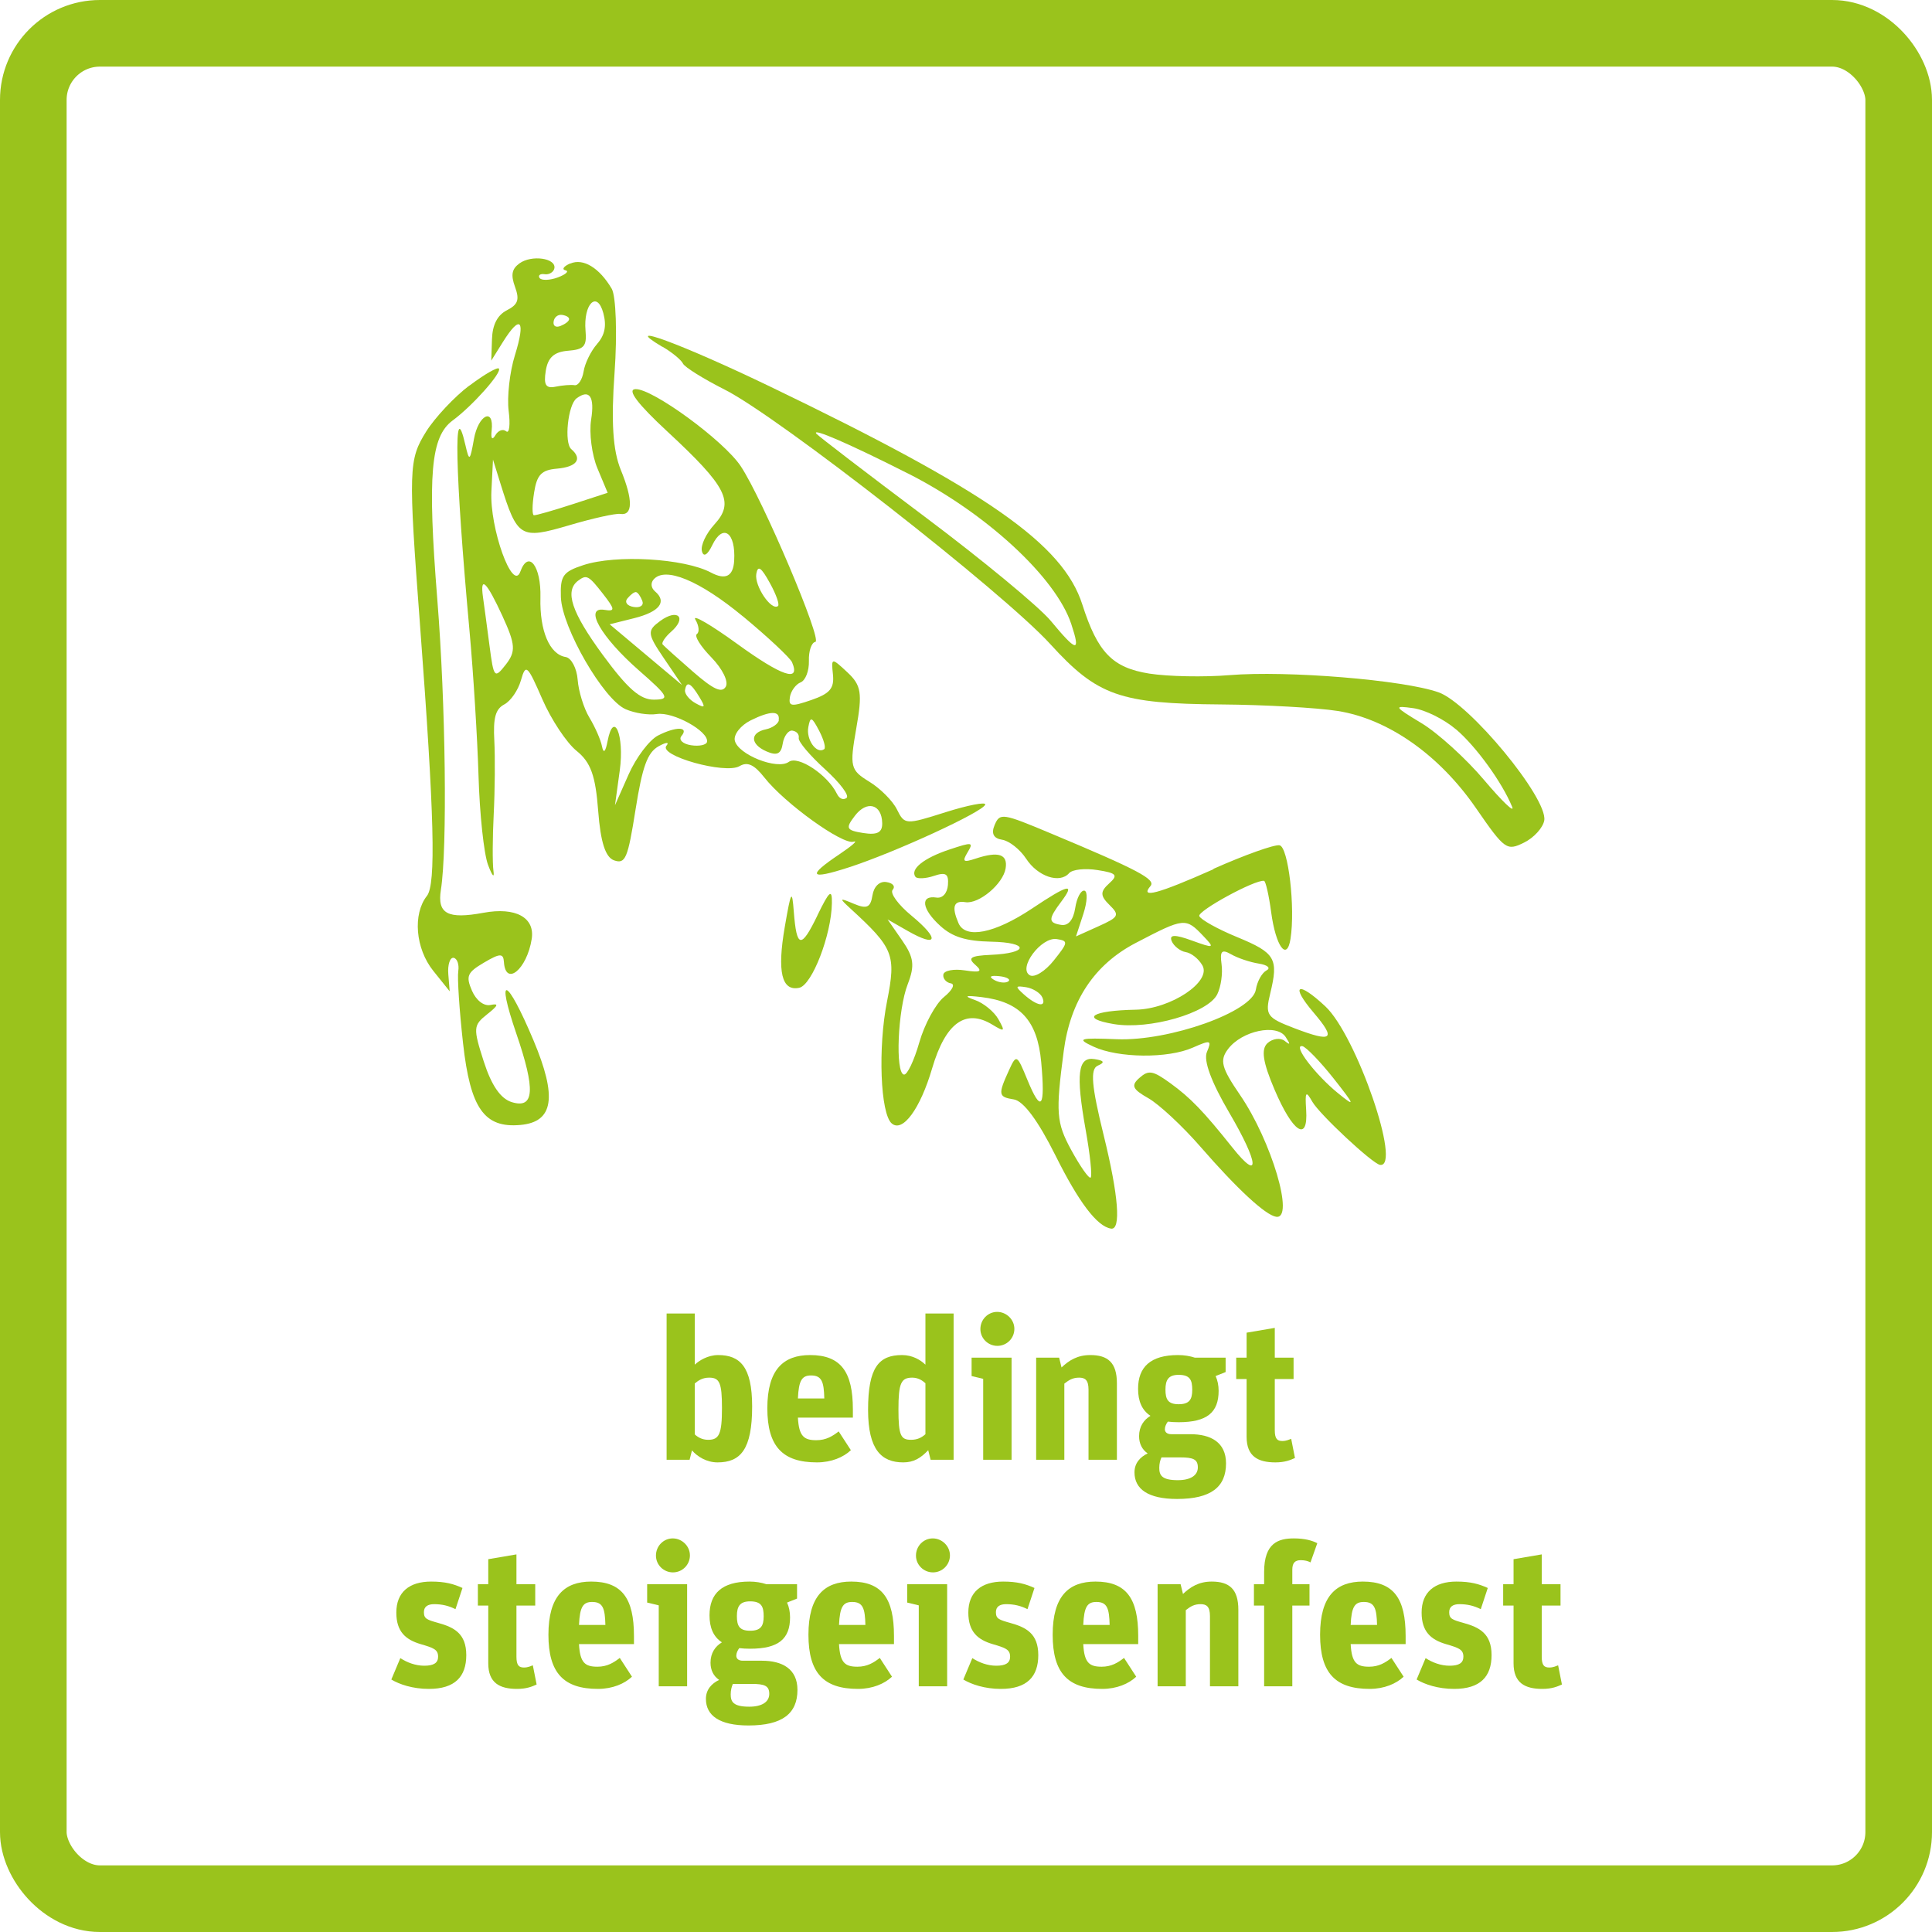 <?xml version="1.0" encoding="UTF-8"?>
<svg id="Ebene_1" data-name="Ebene 1" xmlns="http://www.w3.org/2000/svg" viewBox="0 0 290 290">
  <defs>
    <style>
      .cls-1 {
        fill: #9ac31c;
      }

      .cls-2 {
        fill: none;
        stroke: #9ac31c;
        stroke-linejoin: round;
        stroke-width: 10px;
      }
    </style>
  </defs>
  <g>
    <path class="cls-1" d="m85.6,39.54c-.98.42-1.32.9-.73,1.03.6.13.08.61-1.13,1.07-1.21.45-2.48.49-2.75.08-.26-.4.11-.67.78-.56.66.1,1.36-.33,1.45-.91.24-1.52-3.44-2.02-5.24-.72-1.16.84-1.33,1.73-.67,3.54.7,1.93.45,2.64-1.24,3.51-1.41.73-2.15,2.17-2.22,4.32l-.11,3.23,1.75-2.8c2.64-4.22,3.45-3.32,1.8,2-.78,2.49-1.2,6.27-.94,8.33.27,2.09.1,3.47-.37,3.08-.48-.4-1.2-.14-1.63.6-.47.79-.69.51-.55-.72.39-3.53-2.01-2.37-2.66,1.29-.59,3.32-.7,3.41-1.27.94-1.83-8-1.57,3.97.6,27.77.58,6.36,1.19,16.19,1.36,21.86.17,5.72.8,11.64,1.42,13.32.63,1.69.99,2.1.82.92-.16-1.14-.14-5.03.04-8.54.18-3.5.22-8.51.09-10.98-.19-3.44.17-4.76,1.49-5.46.97-.51,2.08-2.12,2.51-3.64.72-2.52.96-2.3,3.2,2.84,1.33,3.06,3.65,6.56,5.15,7.77,2.12,1.71,2.84,3.7,3.24,9,.36,4.72,1.09,7,2.41,7.44,1.68.57,2.04-.3,3.2-7.64,1.02-6.44,1.78-8.54,3.44-9.48,1.13-.63,1.69-.68,1.2-.1-1.26,1.5,8.84,4.33,10.97,3.07,1.19-.7,2.2-.23,3.72,1.7,3.03,3.87,11.77,10.16,13.39,9.64.73-.23-.21.61-2.12,1.89-4.91,3.29-4.49,3.88,1.4,1.97,6.96-2.25,20.3-8.4,20.49-9.44.08-.42-2.61.1-5.97,1.16-5.99,1.9-6.14,1.89-7.28-.41-.64-1.3-2.52-3.18-4.18-4.19-2.82-1.73-2.94-2.23-1.93-7.99.94-5.32.76-6.46-1.34-8.42-2.38-2.22-2.43-2.21-2.16.34.21,2.07-.45,2.86-3.23,3.82-3.01,1.04-3.46.98-3.23-.45.14-.89.89-1.91,1.6-2.19.74-.29,1.29-1.73,1.25-3.22-.05-1.49.39-2.77.97-2.86,1.1-.18-7.91-21.42-11.2-26.37-2.52-3.82-13.29-11.7-15.82-11.57-1.29.07.33,2.22,4.8,6.36,8.94,8.29,10.12,10.61,7.08,13.93-1.27,1.39-2.11,3.17-1.89,4.03.23.94.84.59,1.55-.89,1.6-3.33,3.55-1.94,3.29,2.34q-.21,3.5-3.47,1.77c-4.01-2.14-14.26-2.74-19.18-1.12-3.05,1-3.47,1.6-3.36,4.81.16,4.58,6.41,15.39,9.73,16.82,1.38.6,3.42.91,4.67.72,2.45-.38,7.79,2.58,7.54,4.16-.07.48-1.19.72-2.42.52-1.22-.19-1.88-.82-1.43-1.37,1.2-1.43-.79-1.48-3.52-.08-1.29.67-3.27,3.28-4.4,5.83l-2.05,4.63.72-5.24c.72-5.24-.91-9.13-1.83-4.39-.32,1.66-.61,1.93-.84.78-.19-.97-1.04-2.9-1.88-4.29-.84-1.37-1.64-3.96-1.77-5.69s-.95-3.28-1.8-3.42c-2.41-.38-3.92-3.92-3.79-8.91.12-4.77-1.81-7.25-3.02-3.9-1.14,3.14-4.62-6.54-4.34-12.07l.24-4.75,1.12,3.6c2.54,8.15,2.98,8.41,10.3,6.26,3.58-1.06,7-1.81,7.67-1.71,1.91.3,1.95-2.08.1-6.59-1.2-2.92-1.48-7.23-.94-14.67.41-5.74.21-11.45-.43-12.54-1.85-3.14-4.28-4.62-6.21-3.78m4.01,12.08c-.92,1.04-1.83,2.9-2.02,4.12-.2,1.22-.81,2.15-1.35,2.06-.56-.09-1.83.01-2.89.23-1.43.29-1.78-.28-1.44-2.39.32-2,1.25-2.84,3.33-3.01,2.42-.19,2.85-.67,2.64-3-.35-4.04,1.74-6.11,2.67-2.65.51,1.9.23,3.31-.94,4.63m-4.2-3.69c-.05.3-.57.7-1.29.99-.7.28-1.14,0-1.03-.67.1-.67.66-1.09,1.29-.99.67.11,1.08.38,1.03.67m3.31,15.05c-.32,2,.11,5.33.95,7.32l1.53,3.66-5.28,1.72c-2.88.94-5.51,1.69-5.79,1.65-.28-.04-.27-1.52.03-3.41.42-2.67,1.1-3.38,3.41-3.58,3-.26,3.89-1.45,2.17-2.93-1.1-.94-.51-6.67.8-7.63,1.93-1.43,2.73-.25,2.18,3.19m28.03,28c-1.01.72-3.54-3.05-3.24-4.83.23-1.35.72-1.02,2.03,1.35.97,1.75,1.5,3.28,1.22,3.48m-5.25,1.54c3.72,3.08,7.08,6.23,7.37,6.89,1.3,3.06-1.5,2.12-8.25-2.77-3.98-2.89-6.81-4.52-6.26-3.63.53.88.64,1.87.23,2.15-.43.29.51,1.82,2.18,3.53,1.66,1.72,2.59,3.61,2.15,4.38-.59,1.01-1.84.44-4.94-2.26-2.3-2-4.32-3.82-4.54-4.08-.2-.24.39-1.13,1.27-1.9,2.43-2.12,1.01-3.54-1.62-1.63-2.01,1.47-1.97,1.91.54,5.61l2.73,4.02-2.77-2.32c-1.51-1.26-3.98-3.34-5.43-4.56l-2.67-2.24,3.68-.92c3.79-.95,4.97-2.45,3.14-4.01-.6-.52-.7-1.22-.25-1.77,1.69-2.04,6.89.1,13.44,5.52m-20.99-3.36c1.8,2.31,1.83,2.64.19,2.37-3.14-.5-.53,4.08,5.17,9.08,4.5,3.94,4.72,4.38,2.26,4.4-2.06.02-3.95-1.64-7.7-6.75-4.68-6.39-5.73-9.57-3.67-11.11,1.27-.95,1.57-.79,3.75,2.01m5.87,1c.28.69-.29,1.1-1.28.94-1-.16-1.41-.72-.94-1.29.51-.6,1.02-.98,1.29-.94.26.05.64.56.93,1.29m-20.95,2.38c1.92,4.18,1.99,5.25.48,7.19-1.71,2.18-1.82,2.05-2.46-2.84-.36-2.79-.81-6.07-.97-7.22-.48-3.39.52-2.42,2.95,2.86m29.52,12.08c.97,1.6.88,1.74-.58.93-.94-.52-1.65-1.41-1.57-1.96.23-1.41.85-1.12,2.15,1.03m11.94,3.48c-.08.54-.98,1.17-1.93,1.37-2.43.5-2.4,2.23.05,3.31,1.59.7,2.21.41,2.46-1.17.17-1.12.86-2.03,1.44-1.94.67.11,1.05.55.96,1.12-.08.53,1.64,2.58,3.93,4.66,2.29,2.09,3.72,3.99,3.24,4.33-.5.36-1.08.11-1.44-.63-1.38-2.84-5.83-5.79-7.22-4.79-1.73,1.26-7.65-1.1-8.11-3.21-.19-.9.89-2.27,2.37-3.01,2.96-1.47,4.45-1.49,4.22-.05m6.82,4.37c-1.13.79-2.73-1.44-2.37-3.32.3-1.64.51-1.57,1.62.54.71,1.37,1.04,2.58.75,2.79m8.72,11.08c.03,1.42-.74,1.82-2.85,1.49-2.55-.41-2.7-.7-1.25-2.59,1.8-2.36,4.04-1.75,4.1,1.1"/>
    <path class="cls-1" d="m99.45,52.05c1.46.86,2.81,1.98,3.07,2.53.26.54,3.11,2.31,6.27,3.91,8.02,4.03,41.77,30.41,48.85,38.18,7.09,7.78,10.43,8.96,25.67,9.07,6.48.05,14.39.49,17.49.98,7.56,1.2,15.24,6.59,20.74,14.57,4.33,6.27,4.62,6.47,7.22,5.19,1.49-.73,2.86-2.25,3.04-3.34.53-3.33-11.23-17.58-15.87-19.22-5.26-1.86-22.71-3.29-31.37-2.58-3.81.32-9.23.21-12.04-.23-5.54-.88-7.76-3.17-10.06-10.37-2.9-9.08-14.31-17.04-46.9-32.73-13.22-6.37-22.77-9.89-16.14-5.95m36.85,19c11.71,5.92,22.2,15.59,24.53,22.61,1.44,4.35.84,4.25-3.08-.48-1.73-2.09-10.28-9.16-18.94-15.65-8.65-6.49-15.99-12.11-16.25-12.45-.72-.93,5,1.55,13.75,5.98m82.3,38.43c3.01,2.57,6.91,7.97,8.4,11.62.41,1-1.51-.84-4.2-4.02-2.68-3.19-6.98-7.09-9.41-8.55-4.16-2.51-4.25-2.67-1.24-2.25,1.82.26,4.63,1.66,6.44,3.2"/>
    <path class="cls-1" d="m70.45,57.87c-2.2,1.65-5.17,4.82-6.47,6.89-2.65,4.25-2.7,5.61-.92,29.24,2.14,28.47,2.4,38.75,1.02,40.48-2.15,2.73-1.72,7.91.95,11.24l2.47,3.08-.21-2.59c-.11-1.38.25-2.52.79-2.44.54.09.86.99.71,1.99-.16,1.01.16,5.89.72,10.88,1.09,9.74,3.18,12.71,8.6,12.22,4.99-.45,5.56-4.17,1.96-12.72-4.01-9.52-5.71-10.16-2.56-.97,2.89,8.43,2.7,11.29-.67,10.27-1.69-.51-3.06-2.49-4.22-6.09-1.62-5.04-1.59-5.44.5-7.1,1.68-1.33,1.8-1.67.51-1.4-1,.21-2.16-.69-2.79-2.15-.94-2.18-.71-2.73,1.81-4.21,2.39-1.41,2.9-1.43,2.99-.1.24,3.76,3.45,1.12,4.17-3.44.51-3.23-2.42-4.83-7.23-3.94-5.4,1-6.97.15-6.4-3.45.98-6.19.72-27.91-.54-43.59-1.49-18.69-1-24.42,2.31-26.86,2.93-2.15,7.38-7.14,6.94-7.78-.19-.28-2.17.85-4.42,2.55"/>
    <path class="cls-1" d="m182.13,130.48c-8.33,3.7-11.08,4.44-9.44,2.52.85-.99-1.85-2.42-14.88-7.87-7.37-3.09-7.72-3.14-8.51-1.3-.55,1.28-.17,2.02,1.13,2.22,1.07.17,2.69,1.46,3.6,2.85,1.74,2.67,5.04,3.78,6.45,2.16.49-.55,2.37-.76,4.26-.46,2.89.45,3.14.76,1.72,2.03-1.33,1.2-1.32,1.84.07,3.2,1.57,1.54,1.42,1.83-1.65,3.21l-3.37,1.52,1.1-3.36c.6-1.84.67-3.42.16-3.51-.53-.08-1.14,1.07-1.38,2.63-.28,1.78-1.04,2.68-2.11,2.51-1.96-.31-1.95-.88.04-3.52,2.13-2.84,1.04-2.58-4.43,1.08-5.61,3.73-9.98,4.6-11.02,2.17-1.05-2.45-.73-3.42,1.04-3.14,2.02.32,5.67-2.74,6.04-5.08.34-2.12-1.07-2.59-4.44-1.48-1.92.64-2.12.5-1.28-.91.94-1.56.76-1.59-2.73-.43-3.85,1.28-5.92,2.95-5.09,4.09.24.34,1.55.28,2.76-.13,1.81-.61,2.25-.33,2.12,1.36-.1,1.24-.82,2.03-1.72,1.89-2.5-.39-2.21,1.74.58,4.26,1.83,1.66,3.85,2.28,7.6,2.36,5.79.11,5.73,1.73-.08,1.98-2.98.14-3.47.45-2.28,1.49,1.15,1.01.78,1.2-1.56.84-1.67-.26-3.14.02-3.23.63-.1.58.44,1.2,1.1,1.31.72.11.28,1.01-1.01,2.06-1.25,1.02-2.92,4.09-3.7,6.82s-1.81,4.89-2.3,4.82c-1.33-.21-.94-9.72.57-13.58,1.08-2.79.92-4.02-.85-6.57l-2.18-3.14,3.03,1.73c4.49,2.56,4.84,1.25.59-2.27-2.02-1.66-3.29-3.4-2.86-3.9.45-.52.05-1.02-.95-1.17-1.01-.16-1.87.67-2.08,2-.29,1.83-.84,2.08-2.77,1.27-2.24-.94-2.27-.89-.51.73,6.47,5.93,6.85,6.92,5.47,13.9-1.38,6.95-1,16.86.7,18.33,1.64,1.42,4.28-2.17,6.07-8.27q3.01-10.23,9.03-6.56c1.87,1.13,1.96,1.06.92-.8-.63-1.13-2.23-2.44-3.52-2.89-1.74-.61-1.48-.73.98-.44,5.8.69,8.39,3.51,8.96,9.75.63,6.94,0,7.73-2.09,2.63-1.55-3.78-1.64-3.82-2.72-1.46-1.7,3.72-1.65,4.07.71,4.44,1.44.23,3.64,3.2,6.23,8.39,3.51,7.05,6.26,10.68,8.35,11,1.53.24,1.13-4.94-1.09-13.96-1.84-7.47-2.06-10-.9-10.5,1.1-.48.98-.76-.47-.98-2.52-.41-2.85,2.17-1.35,10.6.67,3.75,1.01,6.97.75,7.18-.25.21-1.57-1.68-2.93-4.17-2.22-4.1-2.33-5.55-1.11-14.81q1.5-11.38,10.81-16.24c7.32-3.82,7.49-3.83,10.18-1,1.72,1.8,1.59,1.85-1.75.64-2.58-.94-3.44-.91-3.03.09.3.73,1.29,1.51,2.08,1.64.85.13,1.94.99,2.52,1.99,1.43,2.45-4.74,6.56-9.99,6.66-6.63.13-8.42,1.3-3.3,2.16,5.33.89,14.14-1.65,15.53-4.48.55-1.12.84-3.11.64-4.52-.27-1.97.03-2.28,1.43-1.48.99.57,2.83,1.19,4.16,1.4,1.34.21,1.84.67,1.15,1.03-.68.36-1.4,1.66-1.59,2.88-.53,3.33-12.96,7.75-20.88,7.44-5.66-.23-6.09-.09-3.48,1.12,3.72,1.72,11.16,1.8,14.9.14,2.7-1.19,2.87-1.13,2.11.67-.53,1.28.65,4.49,3.38,9.14,4.42,7.53,4.68,10.49.45,5.19-4.37-5.48-6.3-7.47-9.29-9.64-2.66-1.93-3.28-2.03-4.66-.82-1.31,1.15-1.06,1.7,1.34,3.06,1.6.91,5.14,4.2,7.84,7.31,5.49,6.31,9.72,10.23,11.33,10.48,2.82.45-.69-11.39-5.42-18.29-2.8-4.09-3.08-5.18-1.79-6.89,2.08-2.74,7.28-3.84,8.63-1.82.76,1.15.73,1.29-.14.6-.63-.5-1.81-.35-2.56.33-1.01.91-.72,2.85,1.05,7,2.76,6.47,5.06,7.94,4.74,3.03-.18-2.76-.05-2.94.93-1.22,1.07,1.88,9.01,9.29,10.15,9.47,3.34.53-3.53-19.43-8.2-23.79-4.16-3.89-5.33-3.26-1.75.95,3.42,4.02,2.82,4.51-2.87,2.34-4.19-1.6-4.45-1.97-3.65-5.24,1.27-5.23.78-6.08-5-8.46-2.89-1.19-5.42-2.6-5.65-3.14-.32-.76,8.38-5.51,9.72-5.29.24.04.73,2.16,1.07,4.72.69,5.12,2.36,7.42,2.9,3.99.74-4.67-.33-13.84-1.65-14.05-.8-.13-5.24,1.46-9.9,3.53m-23.99,13.77c-1.29,1.62-2.9,2.61-3.59,2.21-1.83-1.04,1.71-5.79,4.04-5.43,1.77.27,1.73.49-.45,3.22m-6.82,3.13c-.41.3-1.4.2-2.13-.22-.85-.5-.57-.7.78-.56,1.12.11,1.77.49,1.35.78m5.11,2.4c.66,1.57-.8,1.32-2.8-.47-1.32-1.19-1.27-1.31.39-1.05,1,.16,2.14.88,2.4,1.52m43.73,12.17c3.23,4.09,3.31,4.37.67,2.22-3.43-2.79-6.86-7.3-5.37-7.07.54.09,2.71,2.33,4.7,4.85"/>
    <path class="cls-1" d="m122.71,137.39c-2.46,5.08-3.13,4.97-3.56-.57-.26-3.39-.41-3.14-1.35,2.3-1.17,6.76-.47,9.71,2.17,9.15,1.92-.41,4.83-7.93,4.9-12.7.04-2.22-.37-1.88-2.17,1.82"/>
  </g>
  <g>
    <path class="cls-1" d="m103.87,217.71l-.36,1.41h-3.45v-21.96h4.23v7.68c.63-.6,1.95-1.44,3.51-1.44,3.24,0,5.1,1.71,5.1,7.71,0,6.45-1.74,8.4-5.19,8.4-1.65,0-3.03-.87-3.84-1.8Zm4.5-6.36c0-3.78-.36-4.56-1.92-4.56-.96,0-1.59.39-2.16.87v7.65c.45.42,1.11.81,2.01.81,1.65,0,2.07-.87,2.07-4.77Z"/>
    <path class="cls-1" d="m115.18,211.38c0-5.79,2.4-7.98,6.42-7.98,4.62,0,6.42,2.52,6.42,8.16v1.23h-8.25c.15,2.79.9,3.39,2.76,3.39,1.47,0,2.43-.6,3.36-1.32l1.83,2.82c-1.11,1.05-2.91,1.83-5.1,1.83-5.13,0-7.44-2.37-7.44-8.13Zm4.59-1.47h3.96c-.06-2.46-.36-3.45-1.98-3.45-1.35,0-1.86.69-1.98,3.45Z"/>
    <path class="cls-1" d="m130.3,211.62c0-6.42,1.65-8.22,5.1-8.22,1.59,0,2.79.75,3.51,1.44v-7.68h4.23v21.96h-3.45l-.36-1.44c-1.14,1.2-2.19,1.83-3.75,1.83-3.24,0-5.28-1.86-5.28-7.89Zm8.61,3.66v-7.65c-.45-.42-1.11-.84-1.98-.84-1.68,0-2.07.84-2.07,4.77s.36,4.56,1.89,4.56c.99,0,1.62-.36,2.16-.84Z"/>
    <path class="cls-1" d="m147.58,206.97l-1.74-.42v-2.76h6v15.33h-4.26v-12.15Zm-.42-7.47c0-1.44,1.14-2.58,2.52-2.58s2.58,1.14,2.58,2.55-1.14,2.55-2.55,2.55-2.55-1.14-2.55-2.52Z"/>
    <path class="cls-1" d="m155.53,203.79h3.45l.36,1.47c1.14-1.08,2.4-1.86,4.32-1.86,2.61,0,3.99,1.11,3.99,4.23v11.49h-4.26v-10.53c0-1.47-.54-1.8-1.41-1.8-.93,0-1.5.33-2.22.9v11.43h-4.23v-15.33Z"/>
    <path class="cls-1" d="m170.29,221.01c0-1.41.87-2.31,1.98-2.85-.84-.57-1.29-1.47-1.29-2.58,0-1.47.72-2.46,1.71-3.06-1.29-.84-1.86-2.22-1.86-4.05,0-3.27,1.86-5.07,6-5.07.93,0,1.8.15,2.52.39h4.62v2.16l-1.5.6c.3.66.45,1.41.45,2.22,0,3.24-1.74,4.71-6,4.71-.6,0-1.14-.03-1.62-.09-.24.3-.45.75-.45,1.14,0,.42.3.75.99.75h2.85c3.03,0,5.34,1.2,5.34,4.38,0,3.54-2.25,5.34-7.35,5.34-4.32,0-6.39-1.47-6.39-3.99Zm3.72-.69c0,1.11.36,1.86,2.79,1.86,1.95,0,3-.75,3-1.92,0-1.23-.72-1.5-2.67-1.5h-2.79c-.18.39-.33.93-.33,1.56Zm4.95-11.7c0-1.47-.33-2.25-2.04-2.25-1.53,0-1.98.75-1.98,2.22s.39,2.19,1.98,2.19,2.04-.69,2.04-2.16Z"/>
    <path class="cls-1" d="m185.56,203.79h1.56v-3.75l4.23-.72v4.47h2.82v3.21h-2.82v7.68c0,1.32.39,1.62,1.14,1.62.63,0,1.05-.24,1.32-.33l.57,2.88c-.66.3-1.5.66-2.94.66-2.61,0-4.32-.9-4.32-3.84v-8.67h-1.56v-3.21Z"/>
    <path class="cls-1" d="m58.74,252.1l1.35-3.21c1.02.66,2.28,1.14,3.6,1.14,1.41,0,2.07-.42,2.07-1.35,0-1.08-.66-1.32-2.61-1.89-2.25-.66-3.66-1.86-3.66-4.74,0-3.06,1.95-4.65,5.22-4.65,2.13,0,3.39.36,4.71.96l-1.05,3.18c-1.02-.51-2.01-.75-3.21-.75-.93,0-1.53.36-1.53,1.2,0,.99.45,1.14,2.16,1.62,2.37.66,4.2,1.59,4.2,4.83s-1.71,5.07-5.61,5.07c-2.46,0-4.44-.69-5.64-1.41Z"/>
    <path class="cls-1" d="m71.73,237.79h1.56v-3.75l4.23-.72v4.47h2.82v3.21h-2.82v7.68c0,1.32.39,1.62,1.14,1.62.63,0,1.05-.24,1.32-.33l.57,2.88c-.66.3-1.5.66-2.94.66-2.61,0-4.32-.9-4.32-3.84v-8.67h-1.56v-3.21Z"/>
    <path class="cls-1" d="m82.32,245.38c0-5.79,2.4-7.98,6.42-7.98,4.62,0,6.42,2.52,6.42,8.16v1.23h-8.25c.15,2.79.9,3.39,2.76,3.39,1.47,0,2.43-.6,3.36-1.32l1.83,2.82c-1.11,1.05-2.91,1.83-5.1,1.83-5.13,0-7.44-2.37-7.44-8.13Zm4.59-1.47h3.96c-.06-2.46-.36-3.45-1.98-3.45-1.35,0-1.86.69-1.98,3.45Z"/>
    <path class="cls-1" d="m98.88,240.97l-1.74-.42v-2.76h6v15.33h-4.26v-12.15Zm-.42-7.47c0-1.44,1.14-2.58,2.52-2.58s2.58,1.14,2.58,2.55-1.14,2.55-2.55,2.55-2.55-1.14-2.55-2.52Z"/>
    <path class="cls-1" d="m105.96,255.01c0-1.41.87-2.31,1.98-2.85-.84-.57-1.29-1.47-1.29-2.58,0-1.47.72-2.46,1.71-3.06-1.29-.84-1.86-2.22-1.86-4.05,0-3.27,1.86-5.07,6-5.07.93,0,1.8.15,2.52.39h4.62v2.16l-1.5.6c.3.66.45,1.41.45,2.22,0,3.24-1.74,4.71-6,4.71-.6,0-1.14-.03-1.62-.09-.24.3-.45.75-.45,1.14,0,.42.3.75.99.75h2.85c3.03,0,5.34,1.2,5.34,4.38,0,3.54-2.25,5.34-7.35,5.34-4.32,0-6.39-1.47-6.39-3.99Zm3.72-.69c0,1.11.36,1.86,2.79,1.86,1.95,0,3-.75,3-1.92,0-1.23-.72-1.5-2.67-1.5h-2.79c-.18.39-.33.93-.33,1.56Zm4.95-11.7c0-1.47-.33-2.25-2.04-2.25-1.53,0-1.98.75-1.98,2.22s.39,2.19,1.98,2.19,2.04-.69,2.04-2.16Z"/>
    <path class="cls-1" d="m121.35,245.38c0-5.79,2.4-7.98,6.42-7.98,4.62,0,6.42,2.52,6.42,8.16v1.23h-8.25c.15,2.79.9,3.39,2.76,3.39,1.47,0,2.43-.6,3.36-1.32l1.83,2.82c-1.11,1.05-2.91,1.83-5.1,1.83-5.13,0-7.44-2.37-7.44-8.13Zm4.59-1.47h3.96c-.06-2.46-.36-3.45-1.98-3.45-1.35,0-1.86.69-1.98,3.45Z"/>
    <path class="cls-1" d="m137.91,240.97l-1.74-.42v-2.76h6v15.33h-4.26v-12.15Zm-.42-7.47c0-1.44,1.14-2.58,2.52-2.58s2.58,1.14,2.58,2.55-1.14,2.55-2.55,2.55-2.55-1.14-2.55-2.52Z"/>
    <path class="cls-1" d="m144.6,252.1l1.35-3.21c1.02.66,2.28,1.14,3.6,1.14,1.41,0,2.07-.42,2.07-1.35,0-1.08-.66-1.32-2.61-1.89-2.25-.66-3.66-1.86-3.66-4.74,0-3.06,1.95-4.65,5.22-4.65,2.13,0,3.39.36,4.71.96l-1.05,3.18c-1.02-.51-2.01-.75-3.21-.75-.93,0-1.53.36-1.53,1.2,0,.99.45,1.14,2.16,1.62,2.37.66,4.2,1.59,4.2,4.83s-1.71,5.07-5.61,5.07c-2.46,0-4.44-.69-5.64-1.41Z"/>
    <path class="cls-1" d="m158.01,245.38c0-5.79,2.4-7.98,6.42-7.98,4.62,0,6.42,2.52,6.42,8.16v1.23h-8.25c.15,2.79.9,3.39,2.76,3.39,1.47,0,2.43-.6,3.36-1.32l1.83,2.82c-1.11,1.05-2.91,1.83-5.1,1.83-5.13,0-7.44-2.37-7.44-8.13Zm4.59-1.47h3.96c-.06-2.46-.36-3.45-1.98-3.45-1.35,0-1.86.69-1.98,3.45Z"/>
    <path class="cls-1" d="m173.76,237.79h3.45l.36,1.47c1.14-1.08,2.4-1.86,4.32-1.86,2.61,0,3.99,1.11,3.99,4.23v11.49h-4.26v-10.53c0-1.47-.54-1.8-1.41-1.8-.93,0-1.5.33-2.22.9v11.43h-4.23v-15.33Z"/>
    <path class="cls-1" d="m188.22,237.79h1.53v-1.83c0-4.38,2.16-5.04,4.47-5.04,1.65,0,2.76.33,3.51.72l-1.02,2.88c-.39-.21-.84-.33-1.47-.33-.87,0-1.26.42-1.26,1.44v2.16h2.58v3.21h-2.58v12.12h-4.23v-12.12h-1.53v-3.21Z"/>
    <path class="cls-1" d="m198.15,245.38c0-5.79,2.4-7.98,6.42-7.98,4.62,0,6.42,2.52,6.42,8.16v1.23h-8.25c.15,2.79.9,3.39,2.76,3.39,1.47,0,2.43-.6,3.36-1.32l1.83,2.82c-1.11,1.05-2.91,1.83-5.1,1.83-5.13,0-7.44-2.37-7.44-8.13Zm4.59-1.47h3.96c-.06-2.46-.36-3.45-1.98-3.45-1.35,0-1.86.69-1.98,3.45Z"/>
    <path class="cls-1" d="m212.64,252.1l1.35-3.21c1.02.66,2.28,1.14,3.6,1.14,1.41,0,2.07-.42,2.07-1.35,0-1.08-.66-1.32-2.61-1.89-2.25-.66-3.66-1.86-3.66-4.74,0-3.06,1.95-4.65,5.22-4.65,2.13,0,3.39.36,4.71.96l-1.05,3.18c-1.02-.51-2.01-.75-3.21-.75-.93,0-1.53.36-1.53,1.2,0,.99.45,1.14,2.16,1.62,2.37.66,4.2,1.59,4.2,4.83s-1.71,5.07-5.61,5.07c-2.46,0-4.44-.69-5.64-1.41Z"/>
    <path class="cls-1" d="m225.63,237.79h1.56v-3.75l4.23-.72v4.47h2.82v3.21h-2.82v7.68c0,1.32.39,1.62,1.14,1.62.63,0,1.05-.24,1.32-.33l.57,2.88c-.66.3-1.5.66-2.94.66-2.61,0-4.32-.9-4.32-3.84v-8.67h-1.56v-3.21Z"/>
  </g>
  <rect class="cls-2" x="5" y="5" width="280" height="280" rx="10" ry="10"/>
</svg>